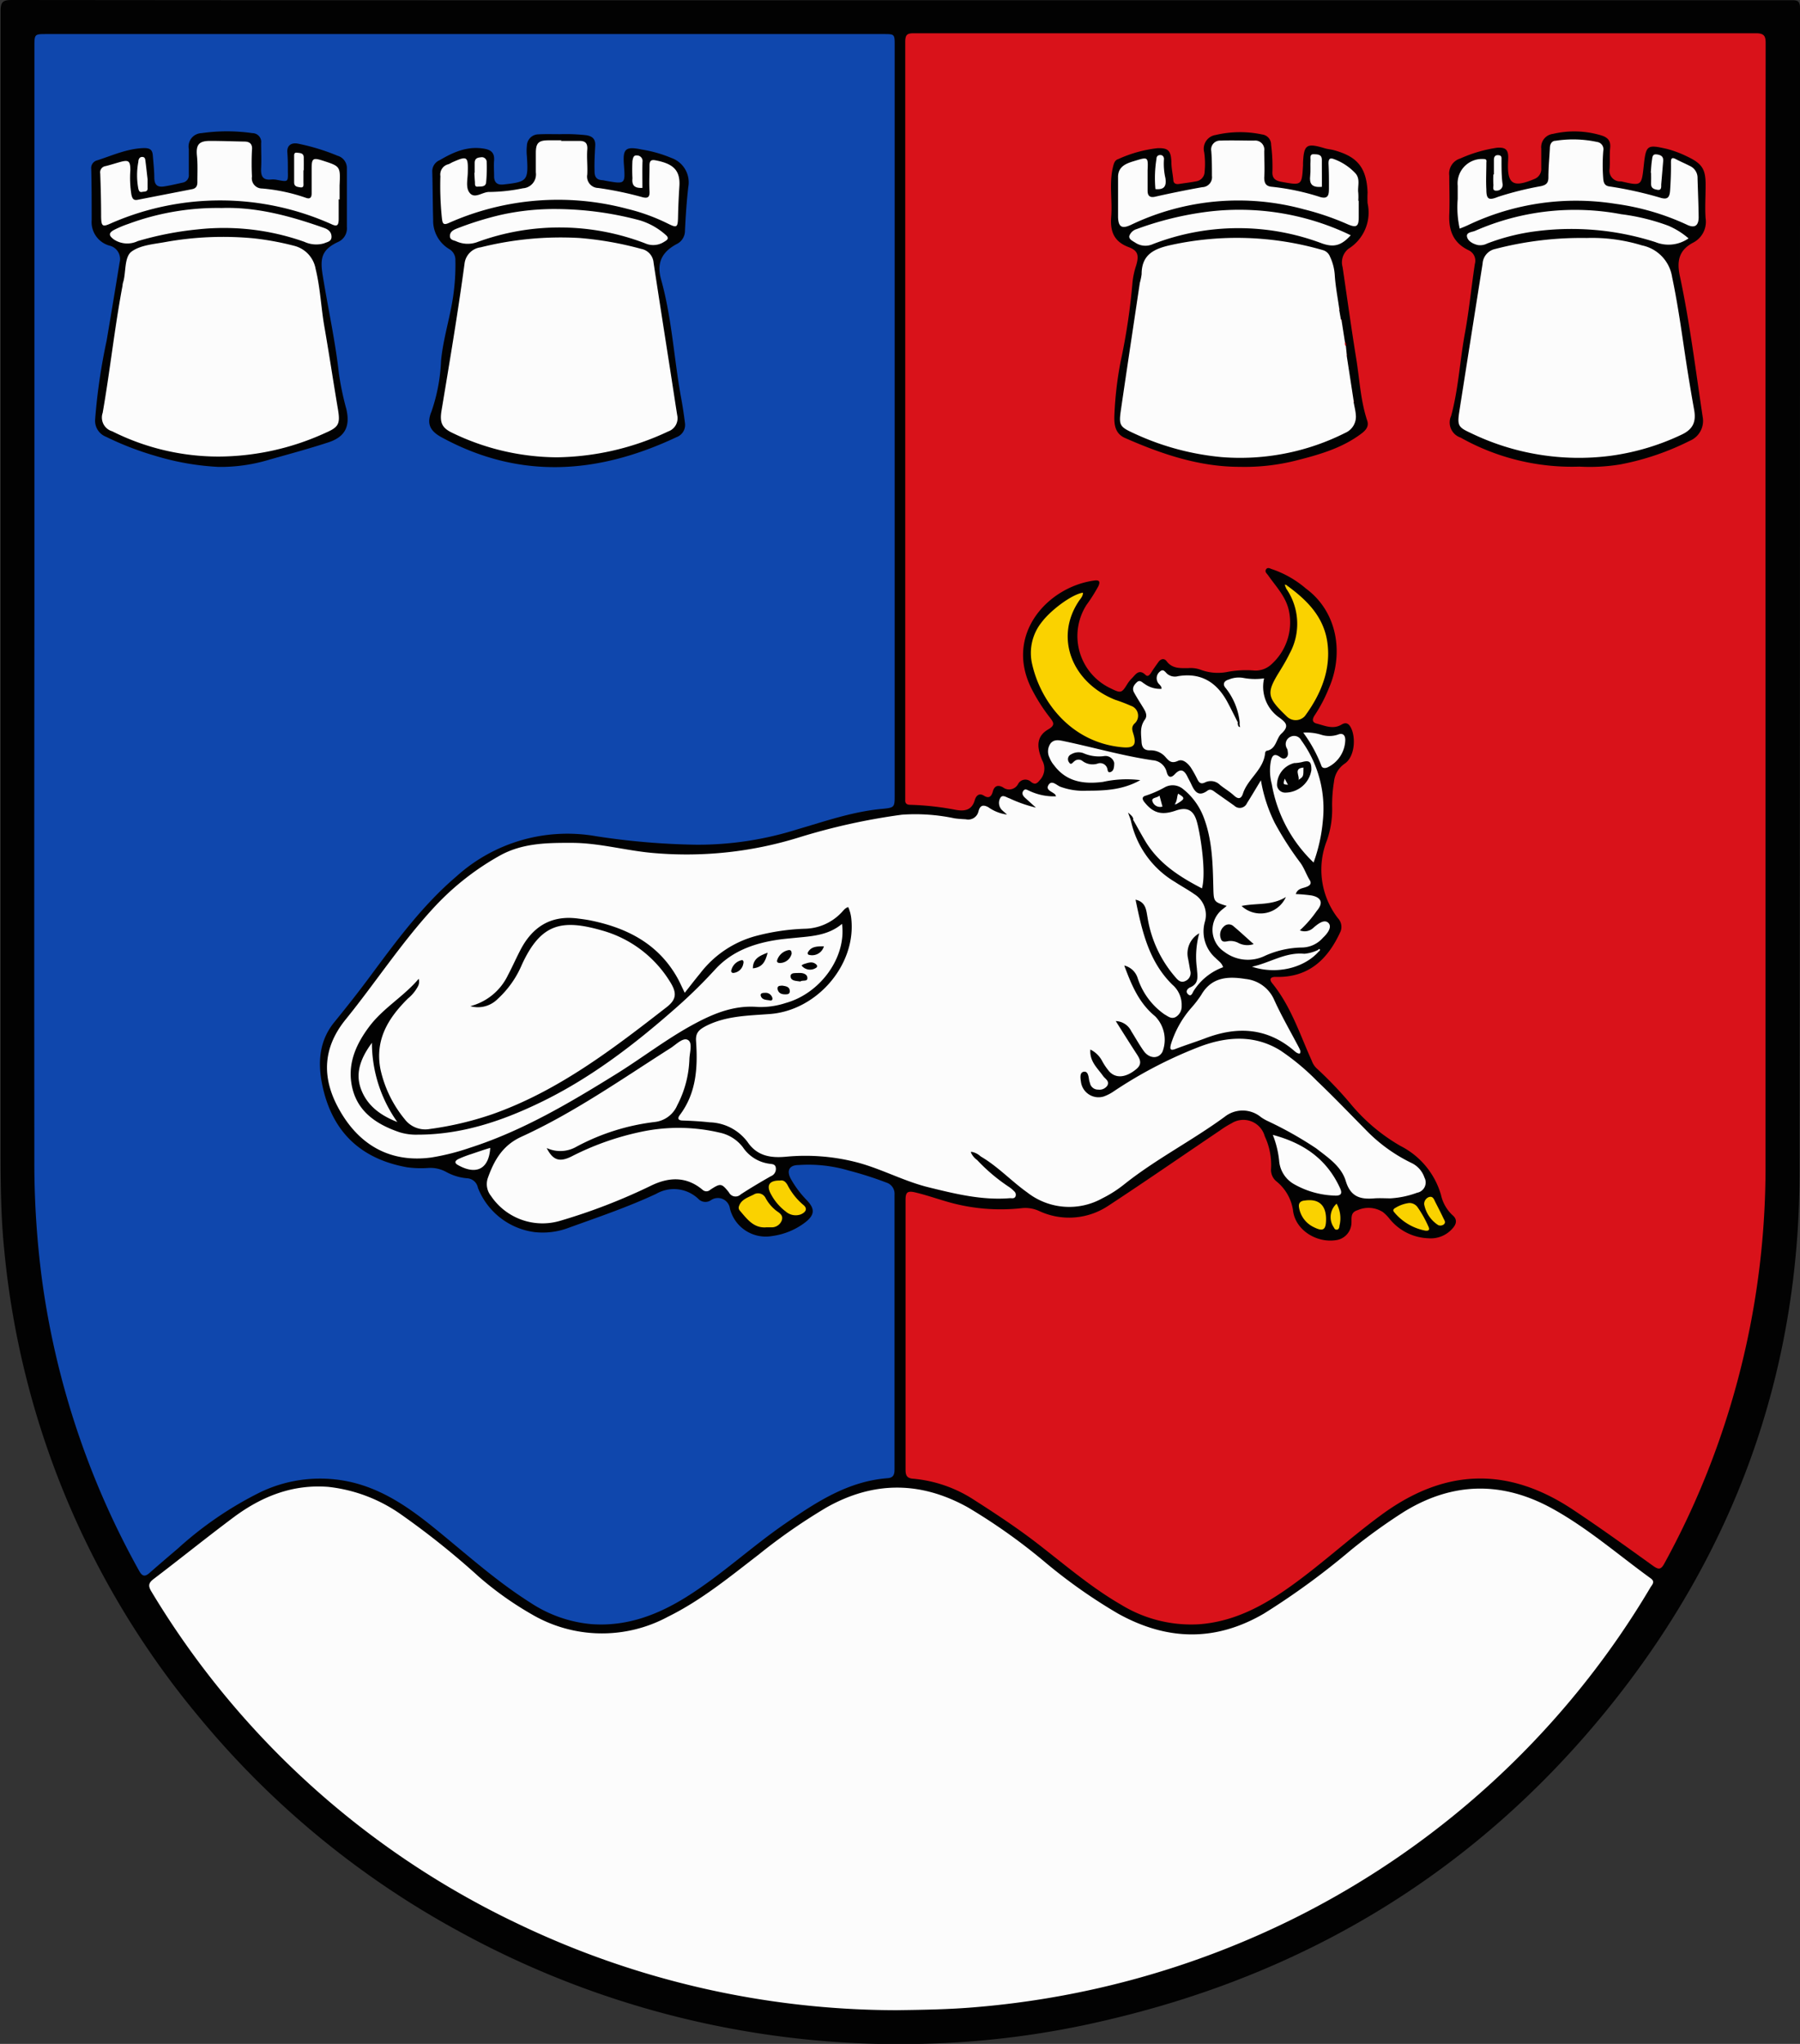 <svg id="Layer_1" data-name="Layer 1" xmlns="http://www.w3.org/2000/svg" viewBox="0 0 243.68 276.61"><rect x="0" y="0" width="243.68" height="276.61" fill="#333333" stroke="none"/><defs><style>.cls-1{fill:#020202;}.cls-2{fill:#0f47ad;}.cls-3{fill:#d9121a;}.cls-4{fill:#fcfcfc;}.cls-5{fill:#fad200;}</style></defs><title>CZ_Hovězí_COA</title><path class="cls-1" d="M682.79,245.44H803.36c.8,0,1.24,0,1.24,1.07,0,52.5,0,105-.06,157.49,0,27.33-8.89,51.67-26.08,72.83-17.71,21.79-40.5,35.65-67.84,42A119.25,119.25,0,0,1,686.25,522,123.74,123.74,0,0,1,623,506.76a119.83,119.83,0,0,1-35.2-29.05,115.66,115.66,0,0,1-26.33-63.38c-.47-4.74-.47-9.49-.47-14.24q0-76.59,0-153.18c0-1.27.34-1.5,1.54-1.5Q622.63,245.47,682.79,245.44Z" transform="translate(-560.92 -245.41)"/><path class="cls-2" d="M565.58,328V251.74c0-1.72,0-1.72,1.66-1.72H680.49c1.55,0,1.55,0,1.55,1.53V353c0,1.66,0,1.72-1.72,1.88-4,.37-7.7,1.68-11.49,2.78a44.65,44.65,0,0,1-13.65,2.07,97.93,97.93,0,0,1-13.56-1.15A22.41,22.41,0,0,0,622.73,364c-4.55,3.87-8.05,8.62-11.57,13.36-1.61,2.18-3.29,4.31-5,6.41-2,2.47-2.24,5.37-1.63,8.38,1.28,6.33,5.12,10.08,11.47,11.23a13.65,13.65,0,0,0,2.86.1,4.45,4.45,0,0,1,2.42.51,7.07,7.07,0,0,0,2.84.88,1.58,1.58,0,0,1,1.5,1.29,9.56,9.56,0,0,0,7.69,6,9.88,9.88,0,0,0,4.44-.53c4-1.45,8.11-2.83,12-4.65a4.8,4.8,0,0,1,5.69.66,1.32,1.32,0,0,0,1.75.18,1.65,1.65,0,0,1,2.55,1.17,5,5,0,0,0,5.71,3.7,9.46,9.46,0,0,0,4.48-1.85c1.28-1,1.35-1.82.21-3a13.93,13.93,0,0,1-2.09-2.76c-.7-1.18-.34-2,1-2a19.22,19.22,0,0,1,6.75.74,48.56,48.56,0,0,1,5.13,1.64,1.58,1.58,0,0,1,1.09,1.63q0,18.58,0,37.16c0,.7-.14,1.15-.93,1.21-5.37.41-9.65,3.23-13.91,6.17-4.47,3.08-8.46,6.8-13.05,9.72-4,2.55-8.29,4.23-13.18,3.86a17.84,17.84,0,0,1-8.24-2.91c-4.64-2.93-8.7-6.61-12.94-10.05-3.34-2.71-6.82-5.15-11.07-6.2a18.73,18.73,0,0,0-12.58,1.33,48.89,48.89,0,0,0-11.12,7.6c-1.28,1.09-2.56,2.18-3.81,3.28-.62.55-1,.54-1.44-.27a111.79,111.79,0,0,1-13.12-39.21,120.72,120.72,0,0,1-1.06-16.22Q565.54,365.25,565.58,328Z" transform="translate(-560.92 -245.41)"/><path class="cls-3" d="M799.93,330.84v71.92a111.73,111.73,0,0,1-6.34,37.78A110.17,110.17,0,0,1,786.24,457c-.45.83-.76.87-1.51.34-3.59-2.58-7.18-5.17-10.87-7.62-8.82-5.86-17.34-5.58-25.87.66-4.19,3.06-8,6.59-12.22,9.62-3.77,2.71-7.75,4.88-12.52,5.23a18.17,18.17,0,0,1-10.6-2.67c-4.2-2.43-7.84-5.62-11.67-8.55-2.63-2-5.4-3.83-8.19-5.61a18,18,0,0,0-8.28-2.87c-.82-.07-1-.44-1-1.24q0-18.21,0-36.44c0-1,.18-1.33,1.29-1.07,1.4.33,2.76.8,4.13,1.2a25.94,25.94,0,0,0,10.29.94,4.48,4.48,0,0,1,2.33.36,9.58,9.58,0,0,0,9.37-.66c5.11-3.35,10.13-6.83,15.19-10.24a12,12,0,0,1,1.52-.94,3,3,0,0,1,4.51,1.75,9.09,9.09,0,0,1,.85,4.42,2,2,0,0,0,.73,1.68,6.2,6.2,0,0,1,2.24,3.88c.27,2.65,3.1,4.45,5.74,4.09a2.42,2.42,0,0,0,2.17-2.21c.07-.72-.21-1.55.84-1.86a3.63,3.63,0,0,1,3.43.26,5.85,5.85,0,0,1,.92.94,7.06,7.06,0,0,0,5.19,2.6,3.9,3.9,0,0,0,3.32-1.34c.53-.58.66-1.22,0-1.77a5.3,5.3,0,0,1-1.57-2.75,10.77,10.77,0,0,0-5.48-6.63,24.85,24.85,0,0,1-6.82-5.77,52.33,52.33,0,0,0-4.55-4.75,2.6,2.6,0,0,1-.64-1c-1.62-3.58-2.82-7.38-5.36-10.5-.49-.61-.15-.88.49-.86,4.46.12,7.06-2.4,8.77-6.17a1.71,1.71,0,0,0-.37-1.78,10.74,10.74,0,0,1-1.48-10.53,12.76,12.76,0,0,0,.7-4.58,19.62,19.62,0,0,1,.25-3.34,3.37,3.37,0,0,1,1.39-2.42c1.4-.87,1.59-3.45.95-4.81-.28-.61-.66-.91-1.31-.52-1.15.69-2.26.15-3.36-.13-.79-.2-.53-.77-.22-1.22a20.15,20.15,0,0,0,1.87-3.6c2-4.58,1.23-10.26-3.13-13.47a13.88,13.88,0,0,0-4.52-2.59c-.29-.08-.63-.34-.86,0s.12.58.29.83c1.09,1.56,2.47,2.94,2.83,4.93a7.61,7.61,0,0,1-2.36,7.06,3.13,3.13,0,0,1-2.54.86,13.77,13.77,0,0,0-3.33.18,6.69,6.69,0,0,1-3.78-.28,4,4,0,0,0-1.65-.21c-1.09,0-2.15.1-2.93-.94-.31-.41-.77-.35-1.1.11s-.72,1-1,1.46c-.2.3-.45.59-.75.29-.89-.86-1.33-.07-1.84.45a4.31,4.31,0,0,0-.6.74c-.79,1.29-.88,1.32-2.3.62A7.82,7.82,0,0,1,708,327.29a22.8,22.8,0,0,0,1.6-2.52c.32-.68.12-.89-.56-.79-6.23.85-12.16,7.24-8.49,14.6a23.9,23.9,0,0,0,2.55,4c.5.65.65,1-.25,1.53-1.46.84-1.73,2.11-.83,4.22a2.28,2.28,0,0,1-.35,2.68c-.39.48-.65.61-1.16.23a1.11,1.11,0,0,0-1.76.27,1.37,1.37,0,0,1-2.06.45c-.73-.39-1.17-.14-1.36.56s-.54,1-1.2.58-1.08,0-1.25.6c-.39,1.36-1.36,1.52-2.53,1.32a37.84,37.84,0,0,0-6.18-.69c-.51,0-.74-.19-.7-.7,0-.32,0-.64,0-1q0-50.76,0-101.53c0-1,.25-1.19,1.18-1.19q57,0,114,0c1.27,0,1.3.56,1.3,1.51Q799.91,291.16,799.93,330.84Z" transform="translate(-560.92 -245.41)"/><path class="cls-4" d="M682.26,517.46a118.84,118.84,0,0,1-51.37-11.76,115.8,115.8,0,0,1-49.45-44.86c-.46-.75-.47-1.17.27-1.73,3.62-2.75,7.16-5.61,10.8-8.33,3.81-2.84,8-4.53,12.89-4.14a21.07,21.07,0,0,1,9.8,3.72,108.33,108.33,0,0,1,10.55,8.44,44.72,44.72,0,0,0,7.2,5.11,18.8,18.8,0,0,0,18.38.31c4.51-2.22,8.36-5.39,12.3-8.42a78.12,78.12,0,0,1,9.22-6.4c6.37-3.57,12.71-3.53,19.08,0A78.77,78.77,0,0,1,702.6,457a72.22,72.22,0,0,0,9.68,6.79c6.58,3.65,13.13,3.85,19.74,0a101.25,101.25,0,0,0,11.77-8.59A76.68,76.68,0,0,1,751,450c6.63-4.07,13.36-4.14,20.13-.39,4.77,2.64,8.86,6.22,13.25,9.4.61.44.27.79,0,1.19a114.77,114.77,0,0,1-8.91,12.95A116.55,116.55,0,0,1,736.18,505,119.06,119.06,0,0,1,693,517.05C689.53,517.35,686.1,517.41,682.26,517.46Z" transform="translate(-560.92 -245.41)"/><path class="cls-4" d="M714,356.38a12.78,12.78,0,0,0,6,8.4c.87.57,1.78,1.06,2.62,1.65a3.31,3.31,0,0,1,1.4,3.78,4.78,4.78,0,0,0,1.48,4.87c.34.37.83.63,1,1.23a7.93,7.93,0,0,0-4,3.23c-.14.21-.3.84-.74.43s0-.8.25-.92c1.32-.54,1-1.6.94-2.6a12,12,0,0,1,.32-4.73,3.13,3.13,0,0,0-1.52,3.39c.11.55.2,1.1.3,1.65a1.16,1.16,0,0,1-.63,1.4c-.6.31-1-.06-1.33-.45a16.16,16.16,0,0,1-3.81-8.09c-.19-1-.2-2.13-1.63-2.45.87,4.22,1.78,8.37,5,11.52a3.59,3.59,0,0,1,1.24,2.86,1.66,1.66,0,0,1-.81,1.5c-.59.31-1-.07-1.53-.37a9.62,9.62,0,0,1-3.62-4.91,2.52,2.52,0,0,0-1.81-1.69c1,2.69,2,5.08,4.18,6.87a4.53,4.53,0,0,1,1,4.78c-.49,1-1.74,1-2.52-.05-.62-.86-1.14-1.81-1.71-2.71a2.42,2.42,0,0,0-2.1-1.37c.94,1.49,1.8,2.86,2.68,4.22.51.78,1.09,1.54,0,2.36-1.34,1.07-2.65,1.2-3.54.26a8.38,8.38,0,0,1-1-1.47,3.58,3.58,0,0,0-1.58-1.52c-.13,1.62,1,2.54,1.73,3.59.3.4.89.67.57,1.29a1.29,1.29,0,0,1-1.25.54,1.1,1.1,0,0,1-1.11-.91,2.19,2.19,0,0,1-.1-.34c-.09-.51-.14-1.28-.75-1.16s-.41,1-.35,1.45a2.4,2.4,0,0,0,3.05,1.9,5.72,5.72,0,0,0,1.37-.7A59.21,59.21,0,0,1,723,387.19c3.79-1.5,7.65-1.84,11.26.39a31.75,31.75,0,0,1,4.95,4.12c2.23,2.12,4.35,4.34,6.52,6.53a21.83,21.83,0,0,0,6.23,4.55,3.38,3.38,0,0,1,1.8,2,1.41,1.41,0,0,1-1,2.05,12.44,12.44,0,0,1-3.61.76c-.71,0-1.44-.05-2.15,0-1.88.17-3.24-.18-3.89-2.34-.6-2-2.41-3.18-4-4.42a50.53,50.53,0,0,0-6.65-3.74,6.07,6.07,0,0,1-.82-.48,3.9,3.9,0,0,0-4.91-.07c-4.43,3.25-9.36,5.75-13.65,9.18a16.43,16.43,0,0,1-2.92,1.86A9.22,9.22,0,0,1,700,406.8c-2.18-1.55-4-3.54-6.33-4.89a2.36,2.36,0,0,1-1.09-.43l-.1-.06a.08.08,0,0,0,.08.07,2.05,2.05,0,0,1,.64.91,24.28,24.28,0,0,0,4.28,3.62,4.17,4.17,0,0,1,.72.6.62.62,0,0,1,.18.75c-.18.3-.51.18-.77.2-3.76.3-7.34-.58-11-1.48-3.36-.83-6.4-2.52-9.75-3.39a27.84,27.84,0,0,0-9.58-.74c-2,.18-3.86-.08-5.16-2a6.63,6.63,0,0,0-5.13-2.66c-1.19-.13-2.39-.2-3.58-.24-.63,0-.85-.23-.45-.76,2.26-3,2.43-6.5,2.19-10-.08-1.12.41-1.53,1.27-2,2.76-1.43,5.78-1.43,8.75-1.66,6.35-.49,11.65-6.64,11-12.86a5.11,5.11,0,0,0-.42-1.61c-.49.15-.7.55-1,.83a7,7,0,0,1-4.8,2.1,29.63,29.63,0,0,0-6.5.93,14.11,14.11,0,0,0-7.75,5.12c-.68.82-1.33,1.67-2.08,2.62-.39-.78-.69-1.49-1.07-2.15-2.58-4.49-6.72-6.61-11.59-7.62-.62-.13-1.26-.21-1.89-.29-3.64-.45-6.13,1.19-7.74,4.35-.57,1.1-1.06,2.22-1.64,3.31a7.81,7.81,0,0,1-5.1,4.21,3.77,3.77,0,0,0,3.73-1,13.25,13.25,0,0,0,3.22-4.55c2.58-5.67,5.44-6.25,10.86-4.7a15.79,15.79,0,0,1,9.23,6.95c.94,1.49.89,2.39-.47,3.44-7.32,5.69-14.68,11.34-23.58,14.48a43.9,43.9,0,0,1-8.46,2,3.48,3.48,0,0,1-3.4-1.31,16,16,0,0,1-3.3-6.8c-.76-4,1.08-6.93,3.74-9.56a5.38,5.38,0,0,0,1.35-1.65,1.34,1.34,0,0,0,.09-1c-2,2.37-4.78,3.94-6.65,6.41-1.71,2.26-2.89,4.76-2.47,7.64.54,3.73,3.21,5.58,6.52,6.71a7.6,7.6,0,0,0,2.47.33c5.87,0,11.26-1.79,16.46-4.29,6.82-3.27,12.75-7.81,18.39-12.77a68.76,68.76,0,0,0,5.39-5.27c2.3-2.53,5.32-3.58,8.59-4.06.86-.12,1.74-.19,2.61-.28,2.1-.2,4.22-.36,6-1.86.61,4.51-2.91,9.4-7.62,10.71a10.77,10.77,0,0,1-3.77.54c-3.17-.27-5.92.85-8.62,2.3-3.72,2-7.06,4.61-10.65,6.83-6.28,3.89-12.63,7.65-19.73,9.93a31.43,31.43,0,0,1-5.2,1.31c-5.53.75-9.88-1.64-12.63-6.77-2.26-4.2-2-8.16,1-11.88,4-4.93,7.47-10.26,11.75-14.94a36.09,36.09,0,0,1,9.13-7.26c3.07-1.71,6.4-1.74,9.75-1.73,3.84,0,7.56,1.12,11.38,1.4a51.27,51.27,0,0,0,19.36-2.13A85.86,85.86,0,0,1,683,355.67a25.56,25.56,0,0,1,7.14.49c.51.07,1,.1,1.54.13a1.42,1.42,0,0,0,1.71-1.1c.2-.71.54-.95,1.32-.54a5.62,5.62,0,0,0,2.54,1l0,0-.62-.55a1.37,1.37,0,0,1-.32-1.65c.29-.6.85-.12,1.26,0a18.58,18.58,0,0,0,3.59,1.26l-1.46-1.32c-.28-.26-.5-.57-.25-.94s.54-.12.84,0a7.74,7.74,0,0,0,3.59.73.91.91,0,0,0-.11-.24c-.37-.4-1.34-.58-.91-1.29s1.07,0,1.57.22a9,9,0,0,0,3.64.55c2.43,0,4.86-.1,7.22-1.43a14.88,14.88,0,0,0-5.06.24c-2.59.33-4.94,0-6.62-2.26a3.47,3.47,0,0,1-.6-1,1.89,1.89,0,0,1,.17-2c.51-.54,1.16-.38,1.79-.25,4,.84,8,2,12,2.58a2.09,2.09,0,0,1,1.89,1.58c.21.82.63.82,1.12.29.8-.85,1.29-.48,1.7.36.17.36.38.71.54,1.07.46,1,1,1.67,2.17.81.41-.3.75,0,1.08.24l2.54,1.79a1.06,1.06,0,0,0,1.72-.33c.6-.94,1.16-1.9,1.89-3.1a20.54,20.54,0,0,0,1.88,5.78,43.09,43.09,0,0,0,3.42,5.33c.56.74.82,1.61,1.3,2.39.39.61-.18.85-.65,1s-1,.21-1.23.9a20,20,0,0,1,2.15.19c1.36.28,1.58,1.05.69,2.09a15.61,15.61,0,0,1-2.29,2.63,1.72,1.72,0,0,0,1.87-.38c.58-.49,1.44-1.19,2-.62s-.2,1.5-.74,2a3.84,3.84,0,0,1-2.74,1.32,12.69,12.69,0,0,0-5.08,1.11,5.27,5.27,0,0,1-5.54-.53,3.55,3.55,0,0,1-.15-5.82l.48-.39c-1.76-.54-1.76-.58-1.81-2.41-.08-3.27-.13-6.55-1.34-9.66a8.91,8.91,0,0,0-2.73-3.72,2.21,2.21,0,0,0-2.56-.23A14.34,14.34,0,0,1,716,353.1c-.47.13-.48.45-.18.83,1.2,1.53,2.36,1.85,4.28,1.18,1.47-.51,2.36-.12,2.82,1.4s1.34,6.87.72,9.13c-3-1.55-5.79-3.33-7.61-6.29-.6-1-1.14-2-1.71-3C714.22,356.45,714.06,355.83,714,356.38Z" transform="translate(-560.92 -245.41)"/><path class="cls-4" d="M634.93,400.78c.84,1.65,1.72,1.94,3.32,1.16a37.57,37.57,0,0,1,9.53-3.37,24.34,24.34,0,0,1,10.54.12,5.32,5.32,0,0,1,3.18,2,5.13,5.13,0,0,0,3.54,2.21c.32.06.85,0,.91.57a1.05,1.05,0,0,1-.67,1.12c-1.38.79-2.76,1.6-4.09,2.47a1,1,0,0,1-1.59-.28c-1-1.26-1.14-1.25-2.52-.36a.76.76,0,0,1-1.06,0c-2.22-1.85-4.59-1.71-7-.53a79,79,0,0,1-12.21,4.72,8.4,8.4,0,0,1-9.43-3.36,2.54,2.54,0,0,1-.44-2.35c.85-2.42,2-4.47,4.55-5.64,7.16-3.27,13.59-7.8,20.2-12,.76-.48,1.68-1.48,2.35-1.11s.25,1.68.21,2.56a14.47,14.47,0,0,1-1.65,6.29,3.75,3.75,0,0,1-3,2.25,29.87,29.87,0,0,0-10.64,3.35A4.38,4.38,0,0,1,634.93,400.78Z" transform="translate(-560.92 -245.41)"/><path class="cls-4" d="M728.73,343a9,9,0,0,0-1.87-4.46c-.5-.54-.2-1,.4-1.16a3.5,3.5,0,0,1,2-.22,8.65,8.65,0,0,0,2.79.06,5.07,5.07,0,0,0,2.11,5.34c.8.62,1.38,1.08.23,2.14-.72.66-.67,2.1-2,2.32-.08,0-.19.18-.2.29-.2,2.27-2.34,3.47-3,5.49-.22.69-.6.84-1.21.28s-1.28-.94-1.9-1.44a1.75,1.75,0,0,0-2-.35c-.63.32-.86,0-1.1-.49a14.88,14.88,0,0,0-.88-1.56c-.41-.56-1.06-1.15-1.7-.86-.84.38-1.17.09-1.67-.48a2.63,2.63,0,0,0-2.12-.94c-.71,0-1.1-.28-1.15-1.15-.05-1-.27-2,.44-3,.42-.56.08-1.14-.24-1.66-.41-.68-.85-1.34-1.23-2.05-.29-.54,0-1,.41-1.37s.71.05,1,.21a3.54,3.54,0,0,0,2.33.69c0-.46-.4-.59-.54-.92a1.15,1.15,0,0,1,.31-1.41c.46-.41.67,0,1,.31a1.63,1.63,0,0,0,1.47.31c3.1-.51,5.23.83,6.67,3.49.49.91.94,1.84,1.41,2.76a.14.14,0,0,1,.12.17l.11,0A.72.72,0,0,1,728.73,343Z" transform="translate(-560.92 -245.41)"/><path class="cls-5" d="M707.53,325.62c0,.49-.32.79-.55,1.13-3.39,5.06-.82,11.1,4.92,13.37a22.58,22.58,0,0,1,2.12.81,1.41,1.41,0,0,1,.46,2.43c-.45.49-.26.92-.11,1.43.45,1.51,0,1.89-1.54,1.75-6.93-.65-11-6.15-12.16-11.16a6.66,6.66,0,0,1,1.26-5.75C703.23,327.91,706.09,325.82,707.53,325.62Z" transform="translate(-560.92 -245.41)"/><path class="cls-4" d="M736.88,388c-.31,0-.52-.18-.72-.35-3.66-3.16-7.73-3.38-12.08-1.72-1.33.5-2.7.93-4,1.43-.77.3-.8,0-.64-.63a13.59,13.59,0,0,1,2.71-4.87,14.91,14.91,0,0,0,1.39-1.8c1.41-2.44,3.63-2.54,6-2.16a4.74,4.74,0,0,1,3.9,2.88c1,2.19,2.22,4.29,3.34,6.43C736.9,387.47,737.05,387.72,736.88,388Z" transform="translate(-560.92 -245.41)"/><path class="cls-5" d="M735.13,324.64c2.76,2,5.07,4.3,5.51,7.89s-.92,6.88-3.06,9.78a1.68,1.68,0,0,1-2.37.14c-.15-.13-.29-.28-.43-.41-2.32-2.27-2.39-2.93-.7-5.66.5-.81,1-1.64,1.41-2.49A8.39,8.39,0,0,0,735,325,.28.28,0,0,0,735.13,324.64Z" transform="translate(-560.92 -245.41)"/><path class="cls-4" d="M738.75,362.14a19.19,19.19,0,0,1-5.66-10.61,7.11,7.11,0,0,1-.13-3.08c.15-.69.4-1.17,1.2-.62.26.18.55.38.88.12s.24-.65.19-1c0-.15-.14-.28-.18-.44a1.09,1.09,0,0,1,.6-1.4,1.08,1.08,0,0,1,1.43.49A15.67,15.67,0,0,1,740,356.54,22.19,22.19,0,0,1,738.75,362.14Z" transform="translate(-560.92 -245.41)"/><path class="cls-4" d="M733.23,399c4.29,1.14,7.35,3.36,9.11,7.22.3.66.17,1-.59,1a11.88,11.88,0,0,1-5.59-1.52,4,4,0,0,1-2.07-3.18A12.94,12.94,0,0,0,733.23,399Z" transform="translate(-560.92 -245.41)"/><path class="cls-4" d="M611.27,386.54a18.54,18.54,0,0,0,3.44,10.72c-2.24-.88-4.07-2.17-4.92-4.46S609.87,388.44,611.27,386.54Z" transform="translate(-560.92 -245.41)"/><path class="cls-5" d="M664.68,411.51c-1.75.15-2.64-1.15-3.63-2.29a.6.6,0,0,1-.12-.44c.23-1,1.2-1.29,2-1.69a1.13,1.13,0,0,1,1.64.47,5.53,5.53,0,0,0,1.45,1.71c.42.3,1,.62.72,1.34a1.45,1.45,0,0,1-1.42.9Z" transform="translate(-560.92 -245.41)"/><path class="cls-4" d="M737.35,344.56a6.84,6.84,0,0,1,2.38.27,3.65,3.65,0,0,0,2.31,0c.65-.27,1,.06,1,.72a4.21,4.21,0,0,1-2.46,3.74c-.34.11-.68.09-.79-.29A18.93,18.93,0,0,0,737.35,344.56Z" transform="translate(-560.92 -245.41)"/><path class="cls-5" d="M666.52,405.18c.45-.09.74.15,1,.58a8.74,8.74,0,0,0,2.12,2.69c.71.55.31,1.06-.34,1.32a2.05,2.05,0,0,1-2-.39,7.12,7.12,0,0,1-2-2.34C664.62,405.82,665.07,405.15,666.52,405.18Z" transform="translate(-560.92 -245.41)"/><path class="cls-5" d="M740.44,410.38c0,1.51-.39,1.76-1.74,1.07a3.56,3.56,0,0,1-1.91-2.57c-.13-.67.18-.95.8-1C739.44,407.62,740.43,408.5,740.44,410.38Z" transform="translate(-560.92 -245.41)"/><path class="cls-4" d="M739.49,374.14c-2,2.29-5.77,3.2-9.08,2.1,2.46-.53,4.54-2,7.09-1.75a5.4,5.4,0,0,0,1.81-.5A.18.18,0,0,1,739.49,374.14Z" transform="translate(-560.92 -245.41)"/><path class="cls-5" d="M751.67,408.22a1.35,1.35,0,0,1,1.2.63,15.11,15.11,0,0,1,1.39,2.48c.2.39.22.7-.38.63a7.22,7.22,0,0,1-4.21-2.49c-.2-.2-.16-.43.12-.57A4.68,4.68,0,0,1,751.67,408.22Z" transform="translate(-560.92 -245.41)"/><path class="cls-4" d="M627.29,400.76c-.18,2.84-1.86,3.72-4.34,2.34-.66-.36-.32-.64,0-.82a15.61,15.61,0,0,1,1.76-.68C625.59,401.31,626.44,401,627.29,400.76Z" transform="translate(-560.92 -245.41)"/><path class="cls-5" d="M753.72,408.38a1,1,0,0,1,.61-.95c.59-.21.72.31.91.68.38.74.76,1.48,1.11,2.22.12.24.32.5.06.76a.76.76,0,0,1-.79.12A4.28,4.28,0,0,1,753.72,408.38Z" transform="translate(-560.92 -245.41)"/><path class="cls-5" d="M741.87,408.31a4.09,4.09,0,0,1,.38,3c0,.22-.1.53-.38.52s-.31-.21-.42-.37A2.44,2.44,0,0,1,741.87,408.31Z" transform="translate(-560.92 -245.41)"/><path class="cls-4" d="M717.89,353.08l.4,1.49a1.09,1.09,0,0,1-1.37-.76C716.81,353.33,717.56,353.42,717.89,353.08Z" transform="translate(-560.92 -245.41)"/><path class="cls-4" d="M719.94,354.25c.36-.41.29-1,.47-1.43,1,.59,1,.72-.41,1.51l.11-.16Z" transform="translate(-560.92 -245.41)"/><path d="M692.42,401.29a2.39,2.39,0,0,1,1.25.62l-.47.49a2.38,2.38,0,0,1-.85-1.06Z" transform="translate(-560.92 -245.41)"/><path d="M714,356.38l-.37-1c.44.37.69.57.72.94Z" transform="translate(-560.92 -245.41)"/><path d="M728.78,343.81c-.32-.06-.24-.36-.33-.55l.27-.23c0,.26,0,.51.08.76Z" transform="translate(-560.92 -245.41)"/><path class="cls-5" d="M735.13,324.64s.09.08.07.1a.22.22,0,0,0-.05.16c0,.1-.1,0-.12.07s-.07-.13-.1-.2,0-.07.05-.1l0-.05S735.1,324.59,735.13,324.64Z" transform="translate(-560.92 -245.41)"/><path d="M718.58,354.68s.07,0,.09,0,0,.06,0,.1l-.09,0S718.58,354.7,718.58,354.68Z" transform="translate(-560.92 -245.41)"/><polygon class="cls-2" points="159.09 108.92 159 108.91 159.02 108.83 159.11 108.83 159.09 108.92"/><path class="cls-5" d="M734.93,324.77a.37.37,0,0,1-.06-.25,1.33,1.33,0,0,1,.26.12H735Z" transform="translate(-560.92 -245.41)"/><path class="cls-4" d="M739.31,374c.07-.06.18-.18.21-.16.21.11.05.21,0,.31Z" transform="translate(-560.92 -245.41)"/><path class="cls-1" d="M607.88,272.54c0,1.2,0,2.4,0,3.6a2,2,0,0,1-1.16,2c-2.41,1.11-2.47,2.39-2.08,4.74.71,4.36,1.67,8.68,2.16,13.08a38.51,38.51,0,0,0,1,4.78c.56,2.37-.15,3.8-2.46,4.55-2.61.85-5.26,1.57-7.9,2.31a22.77,22.77,0,0,1-6.94,1,35.67,35.67,0,0,1-8.56-1.5,40.88,40.88,0,0,1-6.67-2.58,2.32,2.32,0,0,1-1.47-2.36,79.24,79.24,0,0,1,1.55-10.62q.9-5.3,1.76-10.59a1.86,1.86,0,0,0-1.38-2.3,3.31,3.31,0,0,1-2.4-3.46c0-2.31,0-4.61-.06-6.92a1.07,1.07,0,0,1,.81-1.16c2.08-.67,4.08-1.6,6.34-1.66.78,0,1.13.21,1.19,1,.08,1,.19,2,.2,3s.43,1.33,1.33,1.19,1.72-.34,2.58-.53a1,1,0,0,0,.76-1.07c0-1.15,0-2.31,0-3.46a1.81,1.81,0,0,1,1.71-2.15,24.24,24.24,0,0,1,6.91,0,1.19,1.19,0,0,1,1.17,1.36c0,1.12.06,2.24,0,3.35s.21,1.69,1.41,1.56a2.92,2.92,0,0,1,.83.07c1.41.26,1.41.26,1.38-1.12,0-.87,0-1.74-.07-2.61s.45-1.37,1.44-1.19a28.62,28.62,0,0,1,5.36,1.64,1.73,1.73,0,0,1,1.26,1.71v4.3Z" transform="translate(-560.92 -245.41)"/><path class="cls-1" d="M636.71,263.57a25.28,25.28,0,0,1,3.58.14c.92.15,1.26.6,1.21,1.43-.06,1.15-.13,2.3-.09,3.46,0,.73.26,1.14,1,1.19.19,0,.39.07.59.1,2.58.45,2.58.45,2.38-2.24-.16-2.13.25-2.46,2.44-2a17.49,17.49,0,0,1,4,1.14,3.5,3.5,0,0,1,2.28,3.92c-.23,2-.36,4-.45,5.95a2,2,0,0,1-1.16,1.8c-2,1.09-2.7,2.56-2.07,4.79,1.49,5.32,1.74,10.84,2.75,16.23q.28,1.57.48,3.18a1.76,1.76,0,0,1-1.14,1.91c-10.61,5-21.23,5.81-31.85,0-1.56-.86-2-1.85-1.33-3.46a23.93,23.93,0,0,0,1.3-6.9c.29-3,1.23-5.83,1.65-8.79a29.24,29.24,0,0,0,.29-4.77,1.67,1.67,0,0,0-.8-1.51,4.47,4.47,0,0,1-2.21-4c-.06-2.16-.06-4.31-.12-6.47a1.62,1.62,0,0,1,1-1.58c1.86-1.09,3.74-1.94,6-1.56.93.15,1.44.54,1.37,1.57-.06.71,0,1.43,0,2.15s.3,1.23,1.24,1.13c3.28-.36,3.41-.5,3.2-3.82a6.93,6.93,0,0,1,0-1.44,1.58,1.58,0,0,1,1.56-1.53C634.79,263.54,635.75,263.57,636.71,263.57Z" transform="translate(-560.92 -245.41)"/><path class="cls-1" d="M774.73,308.56a30.72,30.72,0,0,1-16.08-3.93,2.15,2.15,0,0,1-1.28-2.93c1-3.67,1.18-7.48,1.87-11.21.57-3.09.87-6.24,1.34-9.35a1.56,1.56,0,0,0-.88-1.88c-2.05-1-2.67-2.67-2.58-4.82.07-1.75,0-3.51,0-5.27a2.12,2.12,0,0,1,1.49-2.31,18.84,18.84,0,0,1,5-1.46c1.21-.08,1.55.34,1.48,1.57,0,0,0,.08,0,.12-.19,3.25.61,3.8,3.61,2.52a1.44,1.44,0,0,0,.87-1.44c0-.88,0-1.76,0-2.64a1.81,1.81,0,0,1,1.59-2,12.64,12.64,0,0,1,6.49.19c.9.27,1.35.71,1.25,1.71s0,1.92-.08,2.87a1.44,1.44,0,0,0,1.34,1.66l.24,0c2.75.63,2.75.63,3.05-2.16s.48-2.84,3.12-2.24a14.22,14.22,0,0,1,2.69,1c2.12,1,2.6,1.73,2.56,4.08,0,1.43-.1,2.88,0,4.3a3.17,3.17,0,0,1-1.69,3.31c-1.91,1-2.23,2.47-1.8,4.49,1.35,6.32,2.14,12.74,3.1,19.12a2.92,2.92,0,0,1-1.78,3.22,35.51,35.51,0,0,1-9.37,3.18A25.32,25.32,0,0,1,774.73,308.56Z" transform="translate(-560.92 -245.41)"/><path class="cls-1" d="M728.75,308.59c-5.5,0-10.58-1.73-15.54-3.91-1.33-.59-1.47-1.8-1.43-3a48.92,48.92,0,0,1,.83-7.25,84.84,84.84,0,0,0,1.63-10.87,10.76,10.76,0,0,1,.49-2.22c.4-1.36.26-2-1-2.48-2-.74-2.54-2.12-2.38-4.12.18-2.25-.31-4.54.26-6.8.11-.45.24-.86.7-1a17.55,17.55,0,0,1,5.26-1.47c1.53-.07,1.87.35,1.93,1.88,0,.79.18,1.58.26,2.37,0,.54.36.66.83.58.78-.12,1.58-.21,2.36-.37a1.33,1.33,0,0,0,1.05-1.3,11,11,0,0,0-.06-2.62,1.88,1.88,0,0,1,1.55-2.33,14.4,14.4,0,0,1,6.3-.07A1.38,1.38,0,0,1,733,265a23.86,23.86,0,0,1,.18,3.58c-.07.93.35,1.27,1.19,1.43,2.79.51,2.79.52,2.95-2.24,0-.12,0-.24,0-.35.12-2.44.48-2.68,2.92-1.95.45.14.94.16,1.4.3,2.7.79,4.29,2,4.42,5.7a13.81,13.81,0,0,0,0,1.44,5.78,5.78,0,0,1-2.59,6.17,2.35,2.35,0,0,0-.79,2.49c.61,4.14,1.18,8.29,1.85,12.42.45,2.79.58,5.64,1.48,8.35.26.76-.17,1.28-.76,1.73-2.64,2-5.76,2.88-8.89,3.67A28.46,28.46,0,0,1,728.75,308.59Z" transform="translate(-560.92 -245.41)"/><path class="cls-1" d="M711.76,348.65c0,.73-.11,1.12-.52,1.25s-.35-.37-.46-.6a1,1,0,0,0-1.29-.54,2.27,2.27,0,0,1-2-.34.86.86,0,0,0-1.11,0c-.24.17-.46.6-.72.18a.71.71,0,0,1,.29-1.11,1.92,1.92,0,0,1,1.61-.16,5.25,5.25,0,0,0,2.8.41A1.22,1.22,0,0,1,711.76,348.65Z" transform="translate(-560.92 -245.41)"/><path class="cls-1" d="M730.64,373.18a2.65,2.65,0,0,1-2-.12,2.32,2.32,0,0,0-1.37-.29c-.42.06-.93.26-1.09-.37a1.49,1.49,0,0,1,.44-1.62.94.94,0,0,1,1.31,0C728.79,371.5,729.62,372.28,730.64,373.18Z" transform="translate(-560.92 -245.41)"/><path class="cls-1" d="M735,366.81a3.76,3.76,0,0,1-6,1.21C731,367.6,733.09,368,735,366.81Z" transform="translate(-560.92 -245.41)"/><path class="cls-1" d="M668.09,374.48a1.64,1.64,0,0,1-1.37,1.24c-.3.06-.7,0-.59-.36a2,2,0,0,1,1.52-1.36C668,373.94,668.08,374.14,668.09,374.48Z" transform="translate(-560.92 -245.41)"/><path class="cls-1" d="M664.84,374.34c-.3,1.25-.74,2-2,2.12C662.85,375.19,663.69,374.77,664.84,374.34Z" transform="translate(-560.92 -245.41)"/><path class="cls-1" d="M669.26,378.24c-.53-.09-1.25-.05-1.31-.64s.61-.48,1-.51,1.2,0,1.27.62S669.57,378,669.26,378.24Z" transform="translate(-560.92 -245.41)"/><path class="cls-1" d="M672.46,373.48a1.66,1.66,0,0,1-2,1.16.23.23,0,0,1-.16-.36C670.76,373.48,671.53,373.49,672.46,373.48Z" transform="translate(-560.92 -245.41)"/><path class="cls-1" d="M661.54,375.86a1.5,1.5,0,0,1-1.31,1.22.27.27,0,0,1-.3-.38,1.83,1.83,0,0,1,1.37-1.34C661.52,375.31,661.64,375.51,661.54,375.86Z" transform="translate(-560.92 -245.41)"/><path class="cls-1" d="M669.43,376.07a1.46,1.46,0,0,1,.3-.18c.6-.18,1.21-.46,1.75.11a.26.26,0,0,1-.1.4A1.45,1.45,0,0,1,669.43,376.07Z" transform="translate(-560.92 -245.41)"/><path class="cls-1" d="M666.84,378.8c.46.08,1,.13,1,.75,0,.45-.37.43-.67.43-.53,0-.93-.22-1-.81C666.22,378.75,666.57,378.83,666.84,378.8Z" transform="translate(-560.92 -245.41)"/><path class="cls-1" d="M665.08,380.79c-.46-.07-1-.06-1.17-.61-.1-.36.29-.41.56-.4a.93.93,0,0,1,1,.65C665.55,380.7,665.41,380.89,665.08,380.79Z" transform="translate(-560.92 -245.41)"/><path class="cls-1" d="M697.17,355.59v0s0,.05,0,.05Z" transform="translate(-560.92 -245.41)"/><path class="cls-1" d="M738.45,349.63a3.6,3.6,0,0,1-3.55,3.05,1.1,1.1,0,0,1-1.1-1,3.07,3.07,0,0,1,2.33-3c.32,0,.64-.05,1-.12C738.19,348.26,738.47,348.48,738.45,349.63Z" transform="translate(-560.92 -245.41)"/><path class="cls-4" d="M590.49,307.2a32.1,32.1,0,0,1-14.38-3.42,1.94,1.94,0,0,1-1.29-2.5c1-5.71,1.61-11.51,2.69-17.22,0-.23.09-.47.15-.7.31-1.35.12-3.21,1.08-3.91,1.23-.89,3.06-1,4.66-1.3a44,44,0,0,1,11.91-.48,38.13,38.13,0,0,1,5.41,1,3.92,3.92,0,0,1,2.93,3.14c.63,2.56.73,5.2,1.18,7.79.65,3.72,1.21,7.47,1.84,11.2.32,1.93.13,2.4-1.62,3.16A35.07,35.07,0,0,1,590.49,307.2Z" transform="translate(-560.92 -245.41)"/><path class="cls-4" d="M606.77,272.37c0,.88,0,1.76,0,2.63s-.16,1.15-1,.74a36.86,36.86,0,0,0-29.77-.13c-1.2.55-1.36.46-1.39-.86,0-1.95-.05-3.91-.12-5.86a.85.85,0,0,1,.73-1c.65-.16,1.29-.37,1.94-.55,1.17-.32,1.4-.17,1.41,1.08a14.3,14.3,0,0,0,.14,3.33c.12.51.26.81.84.7l7.39-1.44c.6-.12.72-.53.7-1.07,0-1.15.06-2.3-.06-3.46-.15-1.5.29-2,1.78-2s3.11.06,4.67.09c.78,0,1.09.43,1,1.15a35.62,35.62,0,0,0,0,3.58,1.38,1.38,0,0,0,1.36,1.62,24.1,24.1,0,0,1,5.94,1.26c.65.24.78-.15.78-.61,0-1.12,0-2.23,0-3.35,0-1.36.18-1.49,1.44-1.09,2.46.79,2.46.78,2.34,3.38,0,.63,0,1.27,0,1.91Z" transform="translate(-560.92 -245.41)"/><path class="cls-4" d="M590.93,273.56c4.74-.16,9.34,1.1,13.87,2.7.57.2,1,.55,1,1.2s-.6.7-1,.88a3.8,3.8,0,0,1-2.67-.2,32.57,32.57,0,0,0-14.49-1.68,43.63,43.63,0,0,0-8.07,1.58,3.29,3.29,0,0,1-3.2-.2c-.75-.54-.79-.91.06-1.35a14.72,14.72,0,0,1,1.87-.78A34.79,34.79,0,0,1,590.93,273.56Z" transform="translate(-560.92 -245.41)"/><path class="cls-4" d="M580.9,269.66c0,.53,0,.85,0,1.17.05.58-.39.48-.72.55s-.44-.07-.53-.42a9.79,9.79,0,0,1,0-3.66c0-.32.15-.67.55-.65s.38.38.42.62C580.73,268.14,580.82,269,580.9,269.66Z" transform="translate(-560.92 -245.41)"/><path class="cls-4" d="M602,268.46c0,.55,0,1.1,0,1.65,0,.3.1.73-.4.66s-.85-.13-.86-.65c0-1.23,0-2.45,0-3.68,0-.32.16-.41.44-.36s.85,0,.86.6,0,1.19,0,1.78Z" transform="translate(-560.92 -245.41)"/><path class="cls-4" d="M636.3,307.3A32.82,32.82,0,0,1,622.17,304c-1.39-.66-1.75-1.36-1.48-3,1.1-6.63,2.22-13.25,3.12-19.92a2.52,2.52,0,0,1,2.19-2.2,44.64,44.64,0,0,1,13.38-1.26,45.29,45.29,0,0,1,8.33,1.47,2.06,2.06,0,0,1,1.69,1.87c.8,5.27,1.63,10.53,2.45,15.8.25,1.61.49,3.22.75,4.84a1.89,1.89,0,0,1-1.22,2.2A36.32,36.32,0,0,1,636.3,307.3Z" transform="translate(-560.92 -245.41)"/><path class="cls-4" d="M636.84,264.48c.84,0,1.68,0,2.52,0s1.13.35,1.06,1.21c-.08,1.11.06,2.24,0,3.35a1.54,1.54,0,0,0,1.48,1.81,46.39,46.39,0,0,1,6,1.25c.72.18,1,0,.95-.83-.07-1.16,0-2.32,0-3.48,0-.6.22-.79.77-.69,2.51.46,3.42,1.4,3.27,3.56-.09,1.39-.15,2.79-.18,4.18s-.19,1.42-1.36.84a26.23,26.23,0,0,0-5.49-2,36.42,36.42,0,0,0-24.19,1.91c-.77.35-.84,0-.92-.6a42.31,42.31,0,0,1-.21-5.74,1.43,1.43,0,0,1,1.07-1.61c.22-.07.42-.22.64-.31,1.91-.84,2.05-.73,2,1.33,0,.95-.32,2.09.22,2.81.68.92,1.72-.06,2.62-.08a23.35,23.35,0,0,0,4.63-.5,1.88,1.88,0,0,0,1.74-2.15c0-.87,0-1.75,0-2.63,0-1.35.37-1.7,1.69-1.71h1.79Z" transform="translate(-560.92 -245.41)"/><path class="cls-4" d="M636.33,273.7a44.62,44.62,0,0,1,11.21,1.53,9.3,9.3,0,0,1,3.42,1.9c.56.46.44.68-.12,1a2.7,2.7,0,0,1-2.59.21,32.34,32.34,0,0,0-22.79-.14,3.74,3.74,0,0,1-2.79-.14c-.33-.14-.83-.16-.84-.7s.41-.81.89-1a43.68,43.68,0,0,1,6-1.87A33.42,33.42,0,0,1,636.33,273.7Z" transform="translate(-560.92 -245.41)"/><path class="cls-4" d="M625.18,268.79c0-.44,0-.88,0-1.31,0-.63.37-.74.82-.78a.66.66,0,0,1,.81.67,20.7,20.7,0,0,1-.08,2.73c-.07.65-.72.53-1.16.57s-.33-.42-.36-.69-.05-.79-.07-1.19Z" transform="translate(-560.92 -245.41)"/><path class="cls-4" d="M647.89,270.84c-1.14.06-1.44-.4-1.35-1.3a23.42,23.42,0,0,1,0-2.37c.08-.36.12-.77.6-.72a.75.75,0,0,1,.76.86C647.86,268.49,647.89,269.67,647.89,270.84Z" transform="translate(-560.92 -245.41)"/><path class="cls-4" d="M775.72,277.62a23,23,0,0,1,7.49,1,5.18,5.18,0,0,1,4.08,4.31c.92,4.33,1.45,8.71,2.15,13.07.26,1.61.53,3.22.82,4.82s-.07,2.64-1.66,3.4a32.49,32.49,0,0,1-9.67,2.88A33.54,33.54,0,0,1,760,304c-1.65-.76-1.81-1-1.53-2.85q1.57-10,3.16-20.05a2.16,2.16,0,0,1,1.73-2A46.08,46.08,0,0,1,775.72,277.62Z" transform="translate(-560.92 -245.41)"/><path class="cls-4" d="M758.53,276.35a13.43,13.43,0,0,1-.27-4c0-.59,0-1.19,0-1.79a3.31,3.31,0,0,1,3.5-3.63c.51,0,.38.3.38.53,0,1.19-.07,2.39,0,3.58,0,1.37.33,1.52,1.61,1a44.53,44.53,0,0,1,5.79-1.44c.7-.16,1-.42,1-1.19,0-1.32.13-2.63.2-3.95,0-.53.24-1,.79-1a15.46,15.46,0,0,1,5.59.16,1,1,0,0,1,.85,1.2,23.32,23.32,0,0,0,0,3.83c.06.61.26.93.89,1a51.73,51.73,0,0,1,6.77,1.5c.9.28,1.3.13,1.38-.91.09-1.28.14-2.55.12-3.83,0-.53.09-.77.67-.46s1.3.61,1.93.94a1.76,1.76,0,0,1,1,1.65c.05,1.75.13,3.5.15,5.25,0,1.19-.55,1.56-1.66,1a33.63,33.63,0,0,0-9.57-2.79,34,34,0,0,0-19.91,2.84C759.3,276.05,758.94,276.19,758.53,276.35Z" transform="translate(-560.92 -245.41)"/><path class="cls-4" d="M789.51,277.67a4.73,4.73,0,0,1-4.5.5,37.28,37.28,0,0,0-16.18-1.46,28.44,28.44,0,0,0-6.59,1.66,2.06,2.06,0,0,1-1.28.2c-.64-.16-1.32-.52-1.44-1.13s.69-.61,1.1-.79a33.6,33.6,0,0,1,19.77-2.25,28.54,28.54,0,0,1,6.36,1.55A10.48,10.48,0,0,1,789.51,277.67Z" transform="translate(-560.92 -245.41)"/><path class="cls-4" d="M784.4,268.8c.05-.56.06-1.11.15-1.66.07-.37,0-.94.7-.83s.89.4.82,1c-.1,1-.15,2-.26,3.08,0,.3.07.82-.52.71-.42-.08-.87-.19-.85-.8s0-1,0-1.54Z" transform="translate(-560.92 -245.41)"/><path class="cls-4" d="M763.16,269c0-.64,0-1.28,0-1.91,0-.38.1-.72.61-.68s.41.39.42.7c0,1,0,2.07.13,3.1a.79.79,0,0,1-.79,1c-.67.05-.39-.54-.44-.86a11.45,11.45,0,0,1,0-1.31Z" transform="translate(-560.92 -245.41)"/><path class="cls-4" d="M742.54,288.79l.46,2.94c.09.16,0,.36.12.5l.12,1.17a.23.23,0,0,1,0,.18l.93,6.05a.2.2,0,0,1,0,.18c.1.59.26,1.18.3,1.77a2.38,2.38,0,0,1-1.43,2.41,31.61,31.61,0,0,1-16.77,3.28,35.82,35.82,0,0,1-11.9-3.24c-1.85-.85-2-1.07-1.71-3.09.84-5.76,1.71-11.51,2.57-17.26a8,8,0,0,0,.24-1.16c0-2.63,1.63-3.43,3.92-3.94a41.7,41.7,0,0,1,20.58.67,1.46,1.46,0,0,1,1,.89,6.86,6.86,0,0,1,.65,2.53c.1,1.52.39,3,.6,4.5a.22.22,0,0,1,0,.18l.22,1.26A.22.22,0,0,1,742.54,288.79Z" transform="translate(-560.92 -245.41)"/><path class="cls-4" d="M744.86,272.57c0,.76,0,1.52,0,2.28,0,1.22-.32,1.43-1.55.89a36.4,36.4,0,0,0-5.86-2,33.66,33.66,0,0,0-23.42,2.1c-1.21.57-1.71.31-1.75-1.05,0-1.83,0-3.67,0-5.5.05-1.46,1.26-1.81,2.37-2.14,1.68-.52,1.71-.47,1.63,1.31,0,.92,0,1.84,0,2.75,0,.7.3,1,1.07.81q3.15-.71,6.33-1.28a1.35,1.35,0,0,0,1.31-1.53c0-1.12,0-2.23-.09-3.35a1.2,1.2,0,0,1,1.25-1.42c1.51-.06,3,0,4.55,0a1.23,1.23,0,0,1,1.37,1.4c0,1.2.08,2.4,0,3.6,0,.78.24,1.19,1.06,1.25a32.32,32.32,0,0,1,6.53,1.39c1.18.34,1.16-.49,1.17-1.2,0-1.12,0-2.24-.06-3.35,0-.63.2-.8.78-.57a7.48,7.48,0,0,1,2.86,1.9c.71.79.27,1.77.39,2.65a7.77,7.77,0,0,1,0,1.08Z" transform="translate(-560.92 -245.41)"/><path class="cls-4" d="M743.78,277.25c-1.28,1.41-2.29,1.67-3.9,1.1a32.08,32.08,0,0,0-22.89.1,2.46,2.46,0,0,1-2.38-.2c-.36-.23-.91-.47-.8-.93a1.51,1.51,0,0,1,1-.91,43.56,43.56,0,0,1,9.47-2.33,34.75,34.75,0,0,1,18.76,2.82Z" transform="translate(-560.92 -245.41)"/><path class="cls-4" d="M739.88,270.69c-1.42.14-1.71-.45-1.59-1.49.08-.7,0-1.42.05-2.13,0-.35-.12-.81.42-.79s1.11,0,1.11.77c0,.24,0,.47,0,.71Z" transform="translate(-560.92 -245.41)"/><path class="cls-4" d="M717.34,271a16.31,16.31,0,0,1,.14-4.08c0-.33.17-.52.51-.53s.55.28.5.63a8.62,8.62,0,0,0,.2,2.49C718.86,270.6,718.53,271.12,717.34,271Z" transform="translate(-560.92 -245.41)"/><path class="cls-3" d="M743.12,292.23a.47.47,0,0,1-.12-.5A.42.42,0,0,1,743.12,292.23Z" transform="translate(-560.92 -245.41)"/><path class="cls-3" d="M742.3,287.35a.67.67,0,0,1-.06-.12s0-.05,0-.06l.09.12Z" transform="translate(-560.92 -245.41)"/><path class="cls-3" d="M742.54,288.79a.52.52,0,0,1-.06-.13s0,0,0-.06l.09.13Z" transform="translate(-560.92 -245.41)"/><path class="cls-3" d="M743.26,293.58a.67.67,0,0,1-.06-.12s0,0,0-.06l.1.12Z" transform="translate(-560.92 -245.41)"/><path class="cls-3" d="M744.22,299.81a.45.45,0,0,1-.06-.12s0,0,0-.06a.38.38,0,0,1,.09.13Z" transform="translate(-560.92 -245.41)"/><path class="cls-4" d="M736.7,351c.24-.55-.74-1.6.68-1.71,0,1.23,0,1.23-.71,1.69Z" transform="translate(-560.92 -245.41)"/><path class="cls-4" d="M735.29,351.62c-.68-.05-.68-.05-.45-.83l.46.86Z" transform="translate(-560.92 -245.41)"/><path d="M735.3,351.65v.15c.2-.08,0-.11,0-.18Z" transform="translate(-560.92 -245.41)"/><path d="M736.67,351l0,.15-.14,0,.14-.11Z" transform="translate(-560.92 -245.41)"/></svg>
